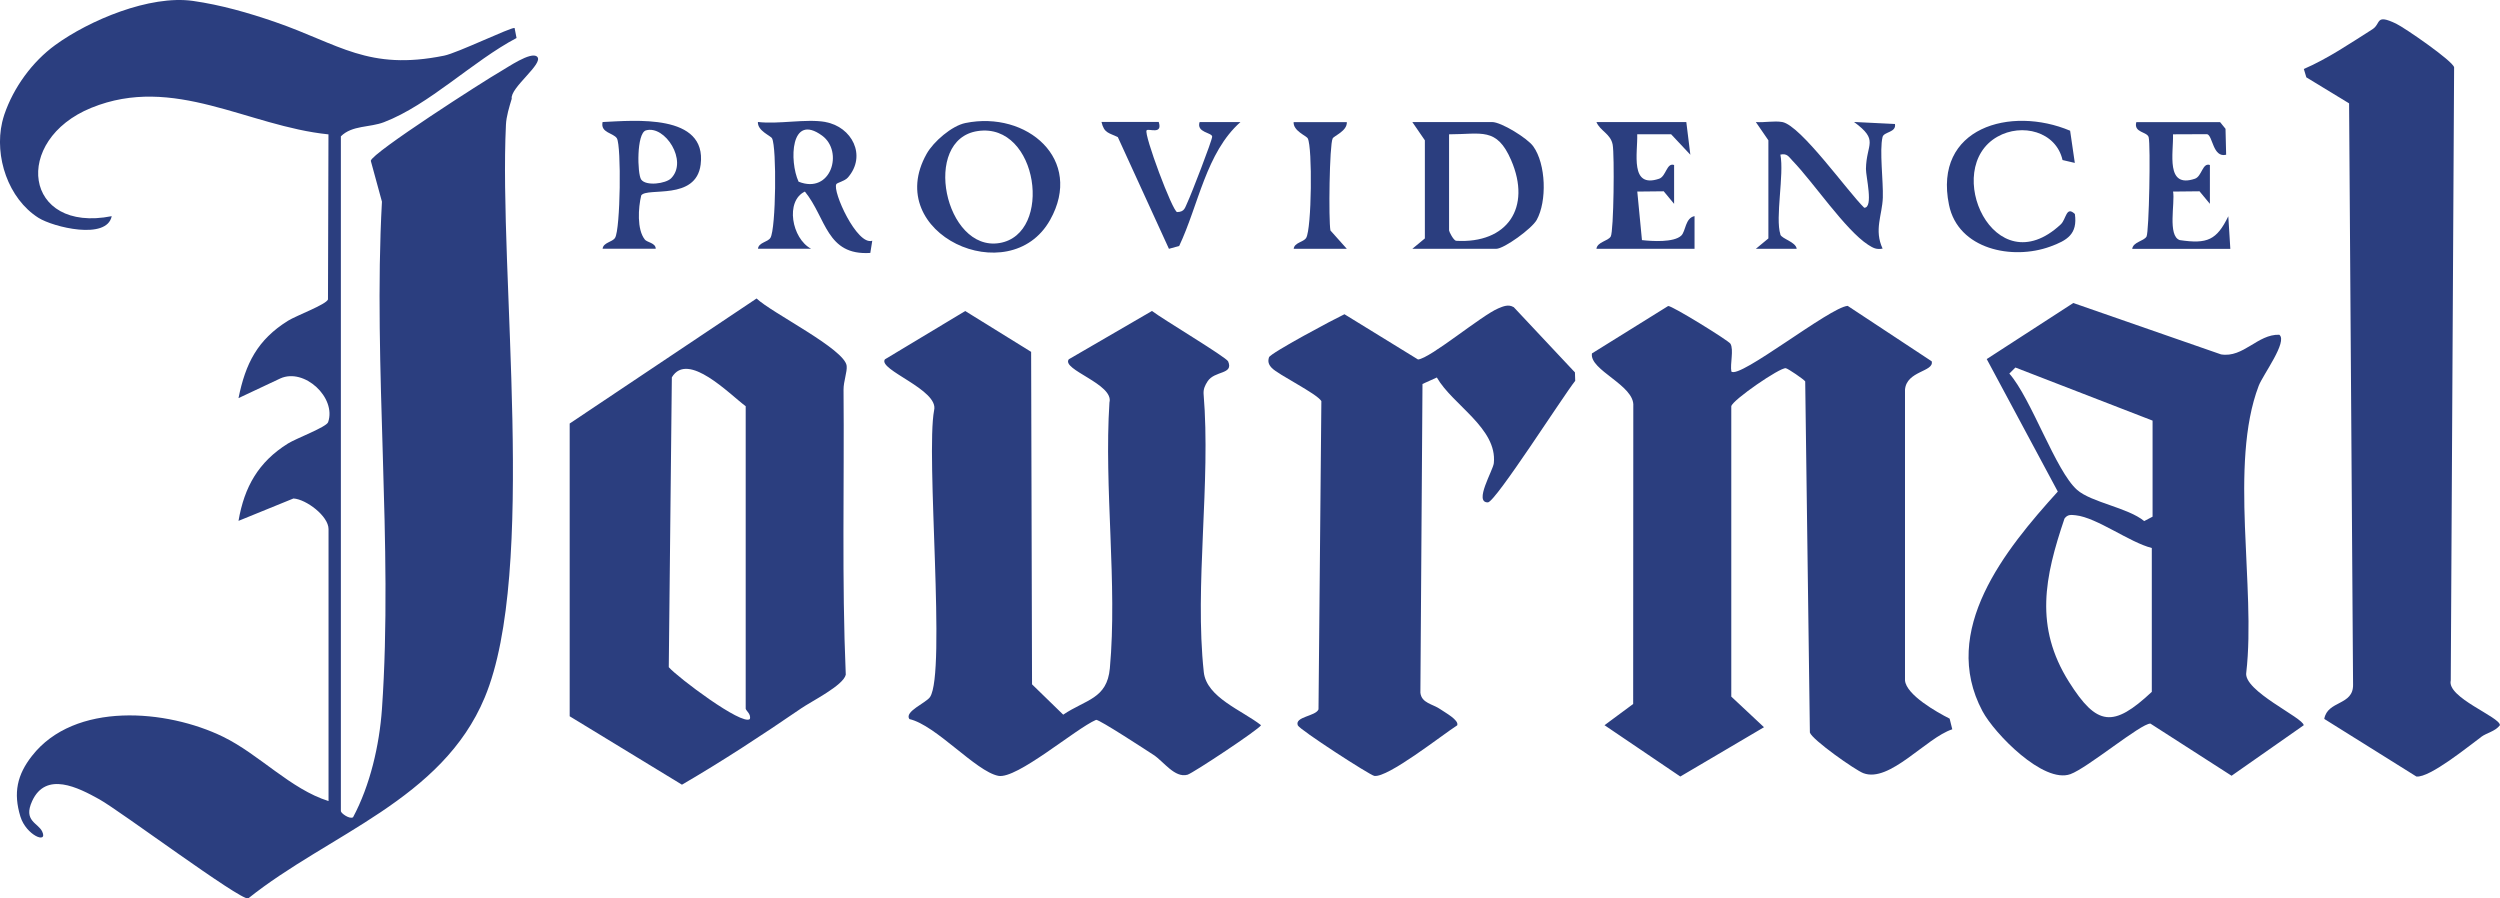<svg xmlns="http://www.w3.org/2000/svg" id="Layer_1" data-name="Layer 1" viewBox="0 0 358.49 128.83"><path d="M.31,17.53c.09-.37.19-.74.31-1.1,1.32-3.88,4-7.57,7.3-9.97C12.81,2.9,21.48-.74,27.66.13c4.01.57,7.99,1.71,11.81,3.03,9.18,3.17,13.32,7.03,24.22,4.82,1.89-.38,9.55-4.08,10.1-3.97l.28,1.44c-6.23,3.28-12.53,9.59-19.01,12.07-2.05.79-4.56.42-6.18,2.03v96.76c0,.31,1.27,1.21,1.75.88,2.45-4.58,3.77-10.31,4.14-15.51,1.64-23.56-1.3-49,0-72.76l-1.6-5.86c.12-1.12,16.38-11.55,18.63-12.83.92-.52,4.35-2.91,5.22-2.1,1.03.95-3.92,4.47-3.64,6.03-.35,1.16-.78,2.54-.83,3.74-1.04,21.34,4.52,63.97-3.04,82.11-6.12,14.69-22.32,19.55-33.93,28.83-1.27.19-18.34-12.56-21.35-14.23s-7.64-4.06-9.62.26c-1.32,2.88.87,3.12,1.45,4.39.82,1.81-2.3.51-3.13-2.15-1.05-3.42-.47-6,1.65-8.71,6.11-7.84,19.34-6.69,27.41-2.75,5.17,2.52,9.69,7.52,15.12,9.22v-39c0-1.87-3.21-4.28-5.03-4.39l-7.88,3.21c.84-4.89,2.87-8.46,7.09-11.09,1.2-.75,5.51-2.35,5.76-3.06,1.22-3.52-3.42-7.83-6.86-6.27l-5.99,2.82c1-4.97,2.73-8.37,7.09-11.09,1.2-.75,5.49-2.33,5.74-3.06l.07-23.67c-11.56-1.17-22.19-8.62-34-3.81-11.4,4.64-9.7,18.02,2.92,15.54-.7,3.47-8.38,1.57-10.5.24C1.16,28.48-.82,22.44.31,17.53Z" style="fill: #2b3e7f;"></path><path d="M248.14,49.29c.5.86-.07,2.89.13,3.98,1.12,1.16,14.14-9.23,16.68-9.41l12.05,7.95c.37,1.52-3.61,1.34-3.83,4.07v41.69c.18,2.07,4.55,4.55,6.4,5.48l.38,1.53c-3.73,1.2-8.99,7.72-12.75,6.29-1.17-.44-7.37-4.81-7.67-5.83l-.67-50.35c-.22-.31-2.45-1.83-2.78-1.89-.82-.14-7.65,4.56-7.82,5.45v41.64s4.69,4.39,4.69,4.39l-12,7.07-10.87-7.36,4.11-3.04.02-42.72c.23-2.99-6.33-5.14-5.93-7.55l10.93-6.8c.57-.05,8.66,4.96,8.93,5.41Z" style="fill: #2b3e7f;"></path><path d="M147.86,50.46l.13,47.67,4.47,4.35c3.25-2.19,6.29-2.25,6.69-6.66,1.1-12.07-.85-25.85-.06-38.11.69-2.64-6.94-4.7-5.83-6.19l11.93-6.93c1.38,1.08,10.66,6.63,10.92,7.23.82,1.92-1.93,1.29-2.95,2.87-.36.56-.61,1.08-.57,1.77,1.06,12.72-1.32,27.45.03,39.92.39,3.63,5.5,5.48,8.21,7.61-.26.58-9.77,6.88-10.54,7.1-1.83.52-3.43-1.9-4.86-2.83-1.12-.73-7.77-5.08-8.25-5.04-2.95,1.27-11.38,8.56-14.03,8.03-3.23-.64-8.93-7.27-12.75-8.14-.75-1.09,2.41-2.31,2.97-3.17,2.3-3.51-.64-34.67.58-41.12.71-2.94-8.1-5.79-7.06-7.29l11.52-6.93,9.46,5.86Z" style="fill: #2b3e7f;"></path><path d="M114.81,101.63c-5.54,3.79-11.19,7.5-17.02,10.89l-16.1-9.81v-41.98s26.8-17.93,26.8-17.93c2.16,2.07,12.67,7.26,12.92,9.67.09.86-.46,2.22-.45,3.42.12,13.62-.26,27.27.32,40.86-.35,1.55-4.91,3.8-6.48,4.88ZM106.93,101.65v-43.4c-2.3-1.7-8.31-7.97-10.59-4.14l-.44,41.56c1.28,1.47,10.5,8.41,11.62,7.44.23-.67-.56-1.22-.58-1.46Z" style="fill: #2b3e7f;"></path><path d="M326.84,48c1.26.96-2.34,5.73-2.95,7.32-4.29,11.25-.38,28.92-1.78,41.09-.51,2.65,8.23,6.53,8.23,7.59l-10.34,7.24-11.64-7.48c-1.35-.04-9.01,6.36-11.47,7.25-3.87,1.4-10.89-5.81-12.61-9.03-6.18-11.59,3.28-23.19,10.8-31.49l-10.19-19,12.41-8.04,21.19,7.37c3.22.52,5.23-2.91,8.35-2.82ZM308.66,60.31l-19.66-7.61-.87.87c3.14,3.55,6.65,13.99,9.72,16.68,2.05,1.8,7.27,2.54,9.62,4.47l1.2-.63v-13.78ZM308.56,78.58c-3.18-.8-7.88-4.36-10.9-4.69-.67-.07-1.17-.15-1.62.47-2.85,8.41-4.34,15.51.65,23.43,4,6.34,6.33,6.6,11.87,1.42v-20.63Z" style="fill: #2b3e7f;"></path><path d="M355.78,105.69c-1.71,1.24-7.35,5.87-9.28,5.66l-13.21-8.26c.46-2.67,4.2-1.89,4.13-4.93l-.57-83.34-6.13-3.73-.36-1.2c3.38-1.45,6.71-3.71,9.83-5.69,1.29-.82.36-2.26,3.4-.81,1.22.58,8.15,5.36,8.32,6.26l-.48,87.92c-.6,2.46,7.07,5.23,7.05,6.42-.7.91-1.84,1.06-2.71,1.69Z" style="fill: #2b3e7f;"></path><path d="M217.05,44.03l8.79,9.37.04,1.21c-1.64,2.03-11.45,17.41-12.52,17.43-2.07.04.75-4.59.85-5.63.51-5.01-5.92-8.34-8.17-12.28l-2.06.93-.3,44.27c.16,1.52,1.79,1.61,2.89,2.39.63.45,2.68,1.53,2.39,2.29-2.15,1.37-9.96,7.56-11.89,7.25-.65-.11-10.74-6.64-10.97-7.25-.48-1.25,2.57-1.29,2.97-2.29l.41-44.2c-.64-1.09-6.19-3.78-7.12-4.77-.45-.48-.58-.9-.39-1.51s9.47-5.55,10.82-6.18l10.55,6.49c1.75-.15,9.1-6.32,11.51-7.33.71-.3,1.47-.62,2.19-.18Z" style="fill: #2b3e7f;"></path><path d="M202.52,35.68l1.8-1.49v-14.07s-1.8-2.62-1.8-2.62h11.44c1.31,0,5.07,2.32,5.9,3.48,1.84,2.55,1.98,7.88.5,10.55-.69,1.25-4.68,4.15-5.82,4.15h-12.02ZM207.79,19.26v13.78c0,.17.6,1.37.99,1.49,7.38.43,10.86-4.76,7.91-11.57-2.07-4.78-4.25-3.7-8.9-3.7Z" style="fill: #2b3e7f;"></path><path d="M255.29,33.63c.2.62,2.23,1.05,2.35,2.05h-5.86s1.8-1.49,1.8-1.49v-14.07s-1.8-2.62-1.8-2.62c1.22.1,2.62-.21,3.8,0,2.67.51,9.41,10.03,11.74,12.29,1.37.03.23-4.5.25-5.57.06-3.68,1.93-4.05-1.71-6.73l5.87.29c.22,1.24-1.59,1.09-1.78,1.87-.46,1.92.12,6.33.04,8.7-.09,2.51-1.28,4.62-.03,7.3-.9.17-1.36-.09-2.08-.55-3.26-2.11-7.87-8.99-10.83-12.04-.56-.58-.76-1.1-1.75-.89.56,2.87-.76,9.06,0,11.44Z" style="fill: #2b3e7f;"></path><path d="M138.44,17.64c8.82-1.8,17.01,5.23,12.14,13.9-5.79,10.32-24.17,1.99-17.7-9.49.97-1.73,3.61-4.02,5.56-4.41ZM140.22,18.79c-8.14,1.18-4.71,17.36,3.11,16.06,7.74-1.29,5.56-17.32-3.11-16.06Z" style="fill: #2b3e7f;"></path><path d="M118.36,17.5c3.81.68,5.95,4.82,3.23,7.95-.45.52-1.53.74-1.66.95-.6,1,2.96,8.87,5.15,8.12l-.28,1.75c-6.31.4-6.29-4.99-9.38-8.8-2.85,1.35-1.89,6.73.89,8.2h-7.62c.1-.92,1.41-.94,1.79-1.57.79-1.3.91-12.97.23-14.26-.2-.39-2.1-1.07-2.03-2.35,2.94.36,6.9-.49,9.68,0ZM117.89,19.45c-4.56-3.33-4.72,3.68-3.38,6.6,4.65,1.87,6.5-4.31,3.38-6.6Z" style="fill: #2b3e7f;"></path><path d="M318.34,17.5l.79.97.09,3.72c-1.92.47-1.91-2.76-2.73-2.95l-4.89.02c.09,2.65-1.11,7.81,3.14,6.37,1.01-.34,1.08-2.35,2.15-1.97v5.57s-1.49-1.8-1.49-1.8l-3.79.04c.3,1.6-.82,6.36.96,6.96,3.96.59,5.3-.01,6.96-3.42l.29,4.68h-14.07c.13-1,1.65-1.1,2.05-1.76.37-.61.6-13.14.31-14.25-.21-.82-2.19-.63-1.77-2.17h12.02Z" style="fill: #2b3e7f;"></path><path d="M241.81,17.5l.58,4.69-2.76-2.94h-4.86c.09,2.66-1.11,7.82,3.14,6.38,1.01-.34,1.08-2.35,2.15-1.97v5.57s-1.49-1.8-1.49-1.8l-3.79.04.67,6.96c1.44.17,4.6.36,5.64-.65.65-.63.55-2.52,1.9-2.79v4.69s-14.07,0-14.07,0c.13-1,1.65-1.1,2.05-1.76.44-.71.55-11.78.28-13.18-.3-1.57-1.78-1.94-2.33-3.24h12.9Z" style="fill: #2b3e7f;"></path><path d="M296.85,18.76l.67,4.6-1.76-.41c-.93-4.09-5.82-5.34-9.33-3.35-8.08,4.56-.48,21.5,9.08,12.57.79-.74.76-2.7,2.02-1.48.41,2.89-1.12,3.79-3.54,4.67-5.41,1.98-13.2.41-14.51-5.98-2.28-11.09,8.85-14.24,17.38-10.63Z" style="fill: #2b3e7f;"></path><path d="M92.45,34.34c.34.43,1.57.48,1.58,1.33h-7.62c.1-.92,1.41-.94,1.79-1.57.77-1.25.91-13.17.26-14.26-.48-.79-2.4-.78-2.05-2.34,4.54-.21,14.99-1.26,14.06,6.1-.67,5.23-7.69,3.21-8.52,4.42-.43,1.74-.63,4.9.51,6.32ZM96.23,25.57c2.47-2.47-.88-7.68-3.61-6.87-1.36.4-1.24,6.24-.68,7.04.69.99,3.54.59,4.29-.17Z" style="fill: #2b3e7f;"></path><path d="M166.16,17.5c.6,1.88-1.47.87-1.74,1.19-.44.52,3.75,11.73,4.38,11.72,1.1-.02,1.12-.66,1.5-1.44.46-.95,3.54-8.88,3.52-9.38-.02-.6-2.3-.56-1.8-2.09h5.86c-4.95,4.39-6.01,11.9-8.79,17.77l-1.47.41-7.33-16.02c-1.26-.62-1.97-.54-2.34-2.17h8.21Z" style="fill: #2b3e7f;"></path><path d="M193.13,17.51c.07,1.27-1.82,1.95-2.03,2.34-.47.9-.6,11.74-.32,13.2l2.35,2.63h-7.62c.1-.92,1.41-.94,1.79-1.57.79-1.3.91-12.97.23-14.26-.2-.39-2.1-1.07-2.03-2.34h7.62Z" style="fill: #2b3e7f;"></path></svg>